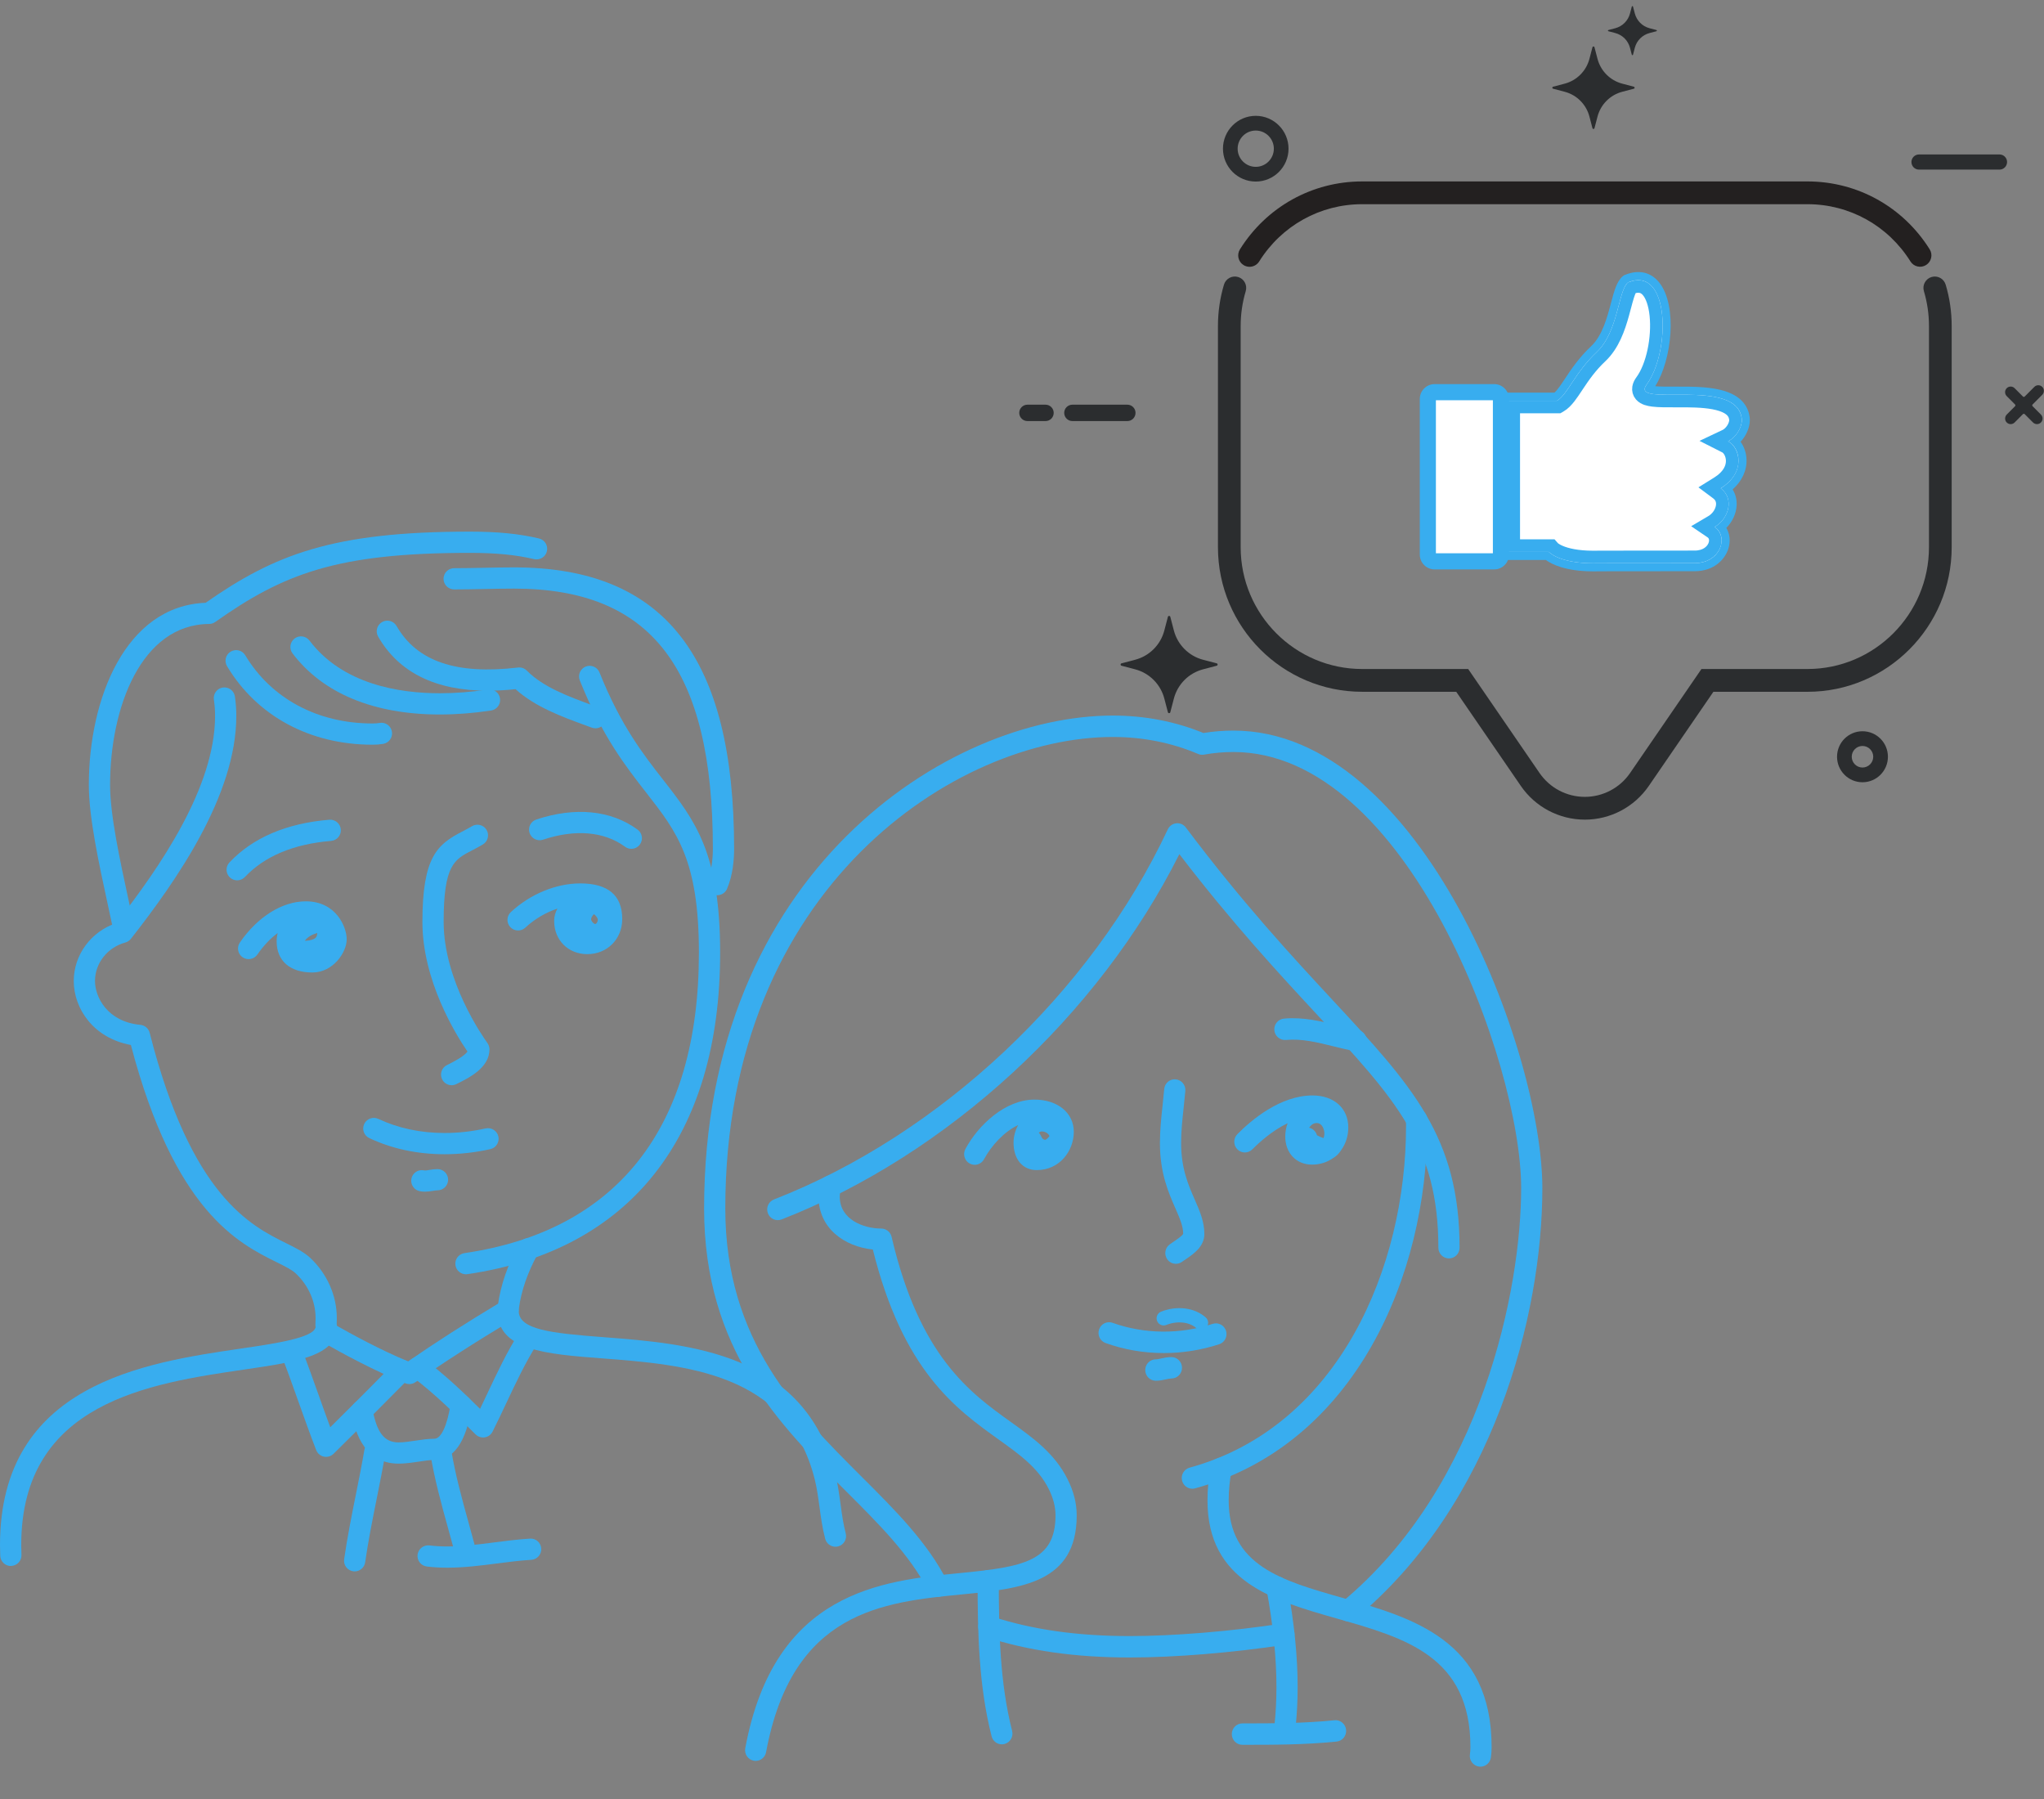 <svg width="325" height="286" viewBox="0 0 325 286" fill="none" xmlns="http://www.w3.org/2000/svg">
<rect x="0" y="0" width="325" height="286" fill="#808080" stroke="none"/>
<path d="M193.461 105.835L191.286 106.407C189.016 107.003 187.243 108.781 186.648 111.056L186.078 113.236C186.027 113.43 185.752 113.43 185.701 113.236L185.13 111.056C184.535 108.78 182.761 107.003 180.492 106.407L178.317 105.835C178.123 105.784 178.123 105.508 178.317 105.457L180.492 104.885C182.763 104.289 184.535 102.51 185.13 100.236L185.701 98.056C185.752 97.862 186.027 97.862 186.078 98.056L186.648 100.236C187.243 102.512 189.017 104.289 191.286 104.885L193.461 105.457C193.655 105.508 193.655 105.784 193.461 105.835Z" fill="#2B2D2F"/>
<path d="M259.786 14.105L257.942 14.589C256.016 15.095 254.513 16.603 254.008 18.532L253.524 20.381C253.481 20.546 253.249 20.546 253.205 20.381L252.722 18.532C252.217 16.602 250.713 15.095 248.788 14.589L246.944 14.105C246.779 14.061 246.779 13.829 246.944 13.785L248.788 13.3C250.714 12.794 252.217 11.286 252.722 9.357L253.205 7.508C253.249 7.344 253.481 7.344 253.524 7.508L254.008 9.357C254.513 11.288 256.017 12.794 257.942 13.3L259.786 13.785C259.951 13.829 259.951 14.061 259.786 14.105Z" fill="#2B2D2F"/>
<path d="M263.375 4.965L262.278 5.254C261.132 5.555 260.238 6.451 259.939 7.599L259.651 8.698C259.625 8.795 259.486 8.795 259.461 8.698L259.173 7.599C258.872 6.45 257.978 5.554 256.833 5.254L255.737 4.965C255.64 4.939 255.64 4.8 255.737 4.775L256.833 4.486C257.979 4.184 258.873 3.288 259.173 2.141L259.461 1.042C259.486 0.944 259.625 0.944 259.651 1.042L259.939 2.141C260.24 3.289 261.134 4.186 262.278 4.486L263.375 4.775C263.472 4.8 263.472 4.939 263.375 4.965Z" fill="#2B2D2F"/>
<path d="M323.188 64.579C323.111 64.502 323.111 64.378 323.188 64.3L324.511 62.974L324.72 62.764C325.067 62.416 325.067 61.853 324.72 61.505C324.373 61.157 323.811 61.157 323.463 61.505L323.163 61.806L321.931 63.041C321.854 63.118 321.73 63.118 321.653 63.041L320.33 61.715C319.983 61.367 319.42 61.367 319.073 61.715C318.726 62.063 318.726 62.626 319.073 62.974L320.396 64.3C320.473 64.378 320.473 64.502 320.396 64.579L319.087 65.891C318.734 66.245 318.726 66.831 319.086 67.178C319.434 67.513 319.987 67.509 320.33 67.165L321.653 65.839C321.73 65.762 321.854 65.762 321.931 65.839L323.254 67.165C323.601 67.513 324.164 67.513 324.511 67.165C324.858 66.817 324.858 66.254 324.511 65.906L323.188 64.579Z" fill="#2B2D2F"/>
<path d="M199.666 28.864C196.791 28.864 194.453 26.521 194.453 23.639C194.453 20.758 196.791 18.414 199.666 18.414C202.541 18.414 204.879 20.758 204.879 23.639C204.879 26.521 202.541 28.864 199.666 28.864ZM199.666 20.755C198.079 20.755 196.788 22.048 196.788 23.639C196.788 25.23 198.079 26.524 199.666 26.524C201.253 26.524 202.544 25.23 202.544 23.639C202.544 22.048 201.253 20.755 199.666 20.755Z" fill="#2B2D2F"/>
<path d="M296.138 118.592C297.082 118.592 297.848 119.361 297.848 120.305C297.848 121.25 297.08 122.019 296.138 122.019C295.196 122.019 294.429 121.25 294.429 120.305C294.429 119.361 295.196 118.592 296.138 118.592ZM296.138 116.251C293.904 116.251 292.094 118.066 292.094 120.305C292.094 122.545 293.904 124.36 296.138 124.36C298.372 124.36 300.183 122.545 300.183 120.305C300.183 118.066 298.372 116.251 296.138 116.251Z" fill="#2B2D2F"/>
<path d="M179.252 64.336H170.51C169.793 64.336 169.211 64.919 169.211 65.638C169.211 66.357 169.793 66.94 170.51 66.94H179.252C179.969 66.94 180.551 66.357 180.551 65.638C180.551 64.919 179.969 64.336 179.252 64.336Z" fill="#2B2D2F"/>
<path d="M166.242 64.336H163.362C162.644 64.336 162.062 64.919 162.062 65.638C162.062 66.357 162.644 66.94 163.362 66.94H166.242C166.96 66.94 167.541 66.357 167.541 65.638C167.541 64.919 166.96 64.336 166.242 64.336Z" fill="#2B2D2F"/>
<path d="M317.926 24.555H305.124C304.46 24.555 303.922 25.095 303.922 25.76C303.922 26.425 304.46 26.965 305.124 26.965H317.926C318.589 26.965 319.128 26.425 319.128 25.76C319.128 25.095 318.589 24.555 317.926 24.555Z" fill="#2B2D2F"/>
<path d="M251.989 130.303C247.922 130.303 244.116 128.298 241.811 124.938L231.544 109.977H216.588C203.943 109.977 193.656 99.665 193.656 86.991V51.831C193.656 49.593 193.978 47.381 194.612 45.253C194.898 44.294 195.904 43.751 196.86 44.037C197.816 44.323 198.359 45.332 198.073 46.29C197.539 48.081 197.268 49.944 197.268 51.831V86.991C197.268 97.67 205.935 106.357 216.588 106.357H233.443L244.787 122.887C246.418 125.264 249.111 126.683 251.989 126.683C254.867 126.683 257.56 125.264 259.191 122.887L270.535 106.357H287.39C298.043 106.357 306.71 97.67 306.71 86.991V51.831C306.71 49.945 306.439 48.081 305.905 46.291C305.619 45.333 306.162 44.326 307.118 44.038C308.074 43.752 309.079 44.296 309.366 45.254C310.001 47.382 310.322 49.594 310.322 51.832V86.992C310.322 99.668 300.034 109.979 287.39 109.979H272.434L262.167 124.94C259.862 128.299 256.058 130.305 251.989 130.305V130.303Z" fill="#2B2D2F"/>
<path d="M198.68 42.415C198.352 42.415 198.02 42.325 197.721 42.137C196.876 41.606 196.622 40.489 197.152 39.642C201.386 32.88 208.651 28.843 216.589 28.843H287.39C295.323 28.843 302.589 32.878 306.823 39.635C307.353 40.482 307.099 41.599 306.255 42.13C305.41 42.662 304.295 42.407 303.765 41.561C300.196 35.865 294.075 32.463 287.392 32.463H216.59C209.904 32.463 203.782 35.867 200.212 41.567C199.869 42.115 199.281 42.415 198.681 42.415H198.68Z" fill="#232020"/>
<path d="M253.345 90.834C248.89 90.834 246.692 89.686 245.795 89.022H238.398V62.418H247.16C247.631 62.014 248.183 61.182 248.809 60.24C249.805 58.739 251.044 56.872 252.987 55.046C254.771 53.369 255.532 50.502 256.142 48.2C256.66 46.244 257.07 44.698 258.04 43.902L258.189 43.779L258.366 43.706C260.571 42.8 262.526 43.251 263.867 44.974C266.718 48.638 265.867 57.178 263.185 61.395C264.014 61.48 265.332 61.474 266.373 61.468C268.694 61.459 271.325 61.445 273.532 61.976C277.229 62.864 278.126 65.011 278.228 66.657L278.23 66.736C278.23 67.971 277.65 69.275 276.756 70.231C277.31 70.995 277.653 71.966 277.698 72.998C277.775 74.782 276.983 76.479 275.49 77.809C275.957 78.553 276.178 79.424 276.127 80.364C276.057 81.659 275.448 82.95 274.494 83.927C275.043 84.864 275.18 86.03 274.823 87.193C274.311 88.861 272.598 90.81 269.456 90.81C255.381 90.81 253.625 90.827 253.434 90.833L253.348 90.836L253.345 90.834ZM247.21 86.873C247.385 87.027 248.935 88.265 253.343 88.265C254.023 88.248 259.438 88.241 269.455 88.241C271.2 88.241 272.116 87.27 272.372 86.438C272.449 86.187 272.642 85.333 271.911 84.835L270.234 83.695L271.981 82.667C272.88 82.138 273.518 81.156 273.567 80.225C273.602 79.576 273.353 79.048 272.828 78.656L271.316 77.529L272.918 76.534C274.922 75.288 275.168 73.854 275.136 73.11C275.095 72.171 274.614 71.51 274.184 71.292L271.848 70.108L274.214 68.985C274.963 68.63 275.645 67.584 275.666 66.773C275.464 64.208 271.162 64.016 266.385 64.037C263.103 64.054 261.121 64.063 260.414 62.669C260.168 62.184 260.032 61.39 260.784 60.367C263.303 56.938 263.898 49.193 261.845 46.555C261.456 46.055 260.848 45.553 259.571 45.996C259.257 46.448 258.891 47.828 258.617 48.859C257.923 51.479 257.06 54.74 254.739 56.92C253.012 58.542 251.864 60.272 250.94 61.663C249.99 63.095 249.239 64.226 248.189 64.821L247.895 64.987H240.96V86.454H246.894L247.21 86.873Z" fill="#38ADEF"/>
<path d="M228.105 62.348H237.579C238.173 62.348 238.653 62.83 238.653 63.424V88.162C238.653 88.757 238.173 89.239 237.579 89.239H228.105C227.512 89.239 227.031 88.757 227.031 88.162V63.424C227.031 62.83 227.512 62.348 228.105 62.348Z" fill="white"/>
<path d="M276.954 66.736C276.524 59.714 258.972 65.01 261.823 61.129C265.655 55.913 265.533 42.156 258.858 44.897C257.268 46.202 257.341 52.724 253.871 55.984C250.401 59.245 249.23 62.762 247.567 63.705H239.688V87.74H246.27C246.27 87.74 247.86 89.552 253.354 89.552C253.472 89.552 252.437 89.528 269.462 89.528C273.552 89.528 274.932 85.336 272.636 83.776C274.883 82.453 275.8 79.271 273.599 77.628C277.654 75.11 276.692 71.122 274.769 70.148C275.943 69.591 276.955 68.096 276.955 66.738L276.954 66.736Z" fill="white"/>
<path d="M275.955 66.781C275.944 67.215 275.774 67.722 275.465 68.197C275.144 68.689 274.729 69.06 274.341 69.244L272.497 70.118L274.317 71.04C275.398 71.587 276.609 74.582 273.072 76.778L271.826 77.552L273.001 78.429C273.748 78.987 273.975 79.781 273.805 80.624C273.628 81.504 273.015 82.393 272.129 82.914L270.768 83.716L272.074 84.603C272.73 85.049 272.949 85.916 272.535 86.821C272.136 87.69 271.136 88.528 269.462 88.528C260.949 88.528 256.951 88.534 255.065 88.54C254.123 88.543 253.705 88.546 253.514 88.549C253.422 88.55 253.373 88.551 253.341 88.552C253.339 88.552 253.338 88.552 253.336 88.552C250.71 88.55 249.078 88.117 248.137 87.723C247.665 87.526 247.362 87.337 247.19 87.213C247.104 87.15 247.05 87.104 247.023 87.08C247.017 87.073 247.012 87.069 247.008 87.066L246.723 86.74H246.27H240.688V64.705H247.567H247.831L248.06 64.575C248.65 64.241 249.133 63.718 249.556 63.172C249.933 62.687 250.317 62.107 250.716 61.506C250.769 61.427 250.821 61.348 250.874 61.268C251.803 59.872 252.91 58.26 254.556 56.713C256.513 54.874 257.418 52.178 258.032 49.976C258.154 49.541 258.262 49.133 258.363 48.749C258.532 48.112 258.683 47.542 258.848 47.026C258.976 46.626 259.099 46.308 259.221 46.066C259.297 45.916 259.363 45.817 259.413 45.754C260.026 45.529 260.501 45.504 260.867 45.575C261.259 45.652 261.612 45.857 261.934 46.214C262.613 46.966 263.101 48.337 263.286 50.131C263.467 51.891 263.34 53.909 262.937 55.798C262.531 57.697 261.862 59.386 261.017 60.537C260.794 60.84 260.594 61.197 260.53 61.598C260.458 62.05 260.574 62.496 260.88 62.851C261.149 63.161 261.503 63.331 261.799 63.432C262.106 63.537 262.45 63.603 262.797 63.647C263.747 63.768 265.079 63.761 266.473 63.755C267.028 63.752 267.594 63.749 268.148 63.755C270.192 63.774 272.195 63.895 273.692 64.393C274.431 64.638 274.978 64.953 275.343 65.332C275.687 65.69 275.912 66.145 275.955 66.781Z" fill="white" stroke="#38ADEF" stroke-width="2"/>
<path d="M266.493 62.754C265.914 62.755 265.36 62.759 264.844 62.754C265.377 62.751 265.93 62.748 266.493 62.754Z" fill="white"/>
<path d="M237.579 90.523H228.105C226.806 90.523 225.75 89.464 225.75 88.162V63.424C225.75 62.122 226.806 61.064 228.105 61.064H237.579C238.878 61.064 239.934 62.124 239.934 63.424V88.162C239.934 89.464 238.876 90.523 237.579 90.523ZM228.311 87.954H237.371V63.632H228.311V87.954Z" fill="#38ADEF"/>
<path d="M19.51 148.497C18.728 148.497 18.026 147.951 17.859 147.155C17.628 146.063 17.381 144.916 17.124 143.734C15.717 137.251 14.125 129.904 14.125 124.795C14.125 111.093 19.941 96.32 32.694 95.829C43.655 88.166 52.891 84.517 74.699 84.517C79.115 84.517 82.509 84.85 85.701 85.601C86.609 85.814 87.172 86.724 86.959 87.632C86.745 88.539 85.841 89.097 84.929 88.89C82 88.202 78.845 87.893 74.7 87.893C53.393 87.893 44.992 91.285 34.219 98.885C33.938 99.085 33.601 99.192 33.258 99.194C22.434 99.269 17.504 112.516 17.504 124.795C17.504 129.544 19.057 136.702 20.426 143.018C20.683 144.208 20.934 145.362 21.165 146.462C21.357 147.375 20.773 148.27 19.86 148.461C19.742 148.485 19.625 148.497 19.51 148.497Z" fill="#38ADEF"/>
<path d="M1.724 248.958C0.826 248.958 0.078 248.251 0.038 247.344C0.013 246.775 0 246.203 0 245.626C0 220.01 23.023 216.632 38.258 214.399C43.705 213.6 49.858 212.697 50.183 210.998C50.155 210.856 50.144 210.713 50.152 210.568C50.17 210.264 50.178 209.923 50.178 209.541C50.178 206.902 49.025 204.312 47.014 202.437C46.389 201.853 45.335 201.332 44.002 200.669C37.914 197.652 27.778 192.628 20.811 166.129C14.842 165.04 11.727 160.324 11.727 155.955C11.727 151.797 14.477 148.091 18.481 146.75C25.327 137.983 34.196 125.205 34.196 113.825C34.196 112.94 34.133 112.063 34.008 111.218C33.871 110.297 34.508 109.437 35.429 109.3C36.357 109.168 37.21 109.8 37.348 110.723C37.498 111.729 37.573 112.774 37.573 113.825C37.573 126.434 28.006 140.083 20.811 149.252C20.587 149.538 20.276 149.744 19.925 149.839C17.087 150.611 15.104 153.126 15.104 155.954C15.104 158.482 17.026 162.426 22.323 162.929C23.034 162.997 23.625 163.503 23.8 164.195C30.39 190.15 39.851 194.842 45.502 197.643C47.021 198.397 48.332 199.046 49.317 199.966C52.01 202.478 53.555 205.968 53.555 209.54C53.555 209.877 53.548 210.186 53.537 210.472C53.56 210.598 53.573 210.728 53.573 210.855C53.573 215.565 47.354 216.477 38.747 217.74C23.82 219.928 3.377 222.927 3.377 245.625C3.377 246.152 3.389 246.675 3.412 247.193C3.454 248.126 2.732 248.915 1.724 248.958ZM19.483 148.212H19.498H19.483Z" fill="#38ADEF"/>
<path d="M114.048 142.322C113.826 142.322 113.6 142.277 113.383 142.185C112.526 141.818 112.13 140.825 112.497 139.968C113.046 138.687 113.348 136.899 113.348 134.935C113.348 106.332 103.603 93.576 81.752 93.576C80.118 93.576 78.487 93.609 76.879 93.642C75.295 93.672 73.733 93.704 72.212 93.704C71.279 93.704 70.523 92.949 70.523 92.017C70.523 91.083 71.28 90.329 72.212 90.329C73.711 90.329 75.25 90.298 76.812 90.266C78.442 90.234 80.096 90.201 81.752 90.201C105.613 90.201 116.726 104.415 116.726 134.936C116.726 136.641 116.531 139.13 115.601 141.299C115.327 141.938 114.703 142.322 114.048 142.322Z" fill="#38ADEF"/>
<path d="M74.085 202.58C73.26 202.58 72.539 201.975 72.416 201.135C72.282 200.211 72.921 199.355 73.843 199.22C98.234 195.651 111.127 179.136 111.127 151.46C111.127 136.734 107.628 132.256 102.784 126.057C99.481 121.827 95.737 117.036 92.189 108.168C91.843 107.301 92.264 106.32 93.129 105.971C93.996 105.622 94.977 106.046 95.324 106.912C98.694 115.335 102.28 119.926 105.445 123.976C110.506 130.454 114.504 135.571 114.504 151.46C114.504 180.624 100.238 198.771 74.331 202.562C74.249 202.574 74.167 202.58 74.085 202.58Z" fill="#38ADEF"/>
<path d="M132.84 245.896C132.091 245.896 131.407 245.395 131.208 244.636C130.755 242.915 130.524 241.217 130.301 239.573C130.093 238.04 129.896 236.589 129.533 235.139C125.301 218.213 108.883 216.956 95.69 215.947C86.789 215.267 79.102 214.678 79.102 208.393C79.102 208.125 79.119 207.848 79.16 207.56C79.592 204.334 80.699 201.114 82.541 197.719C82.985 196.901 84.012 196.595 84.83 197.041C85.65 197.485 85.954 198.511 85.508 199.33C83.866 202.358 82.883 205.199 82.505 208.015C82.487 208.15 82.478 208.275 82.478 208.393C82.478 211.397 87.595 211.94 95.945 212.579C109.468 213.614 127.986 215.03 132.809 234.319C133.217 235.951 133.435 237.561 133.648 239.118C133.867 240.732 134.074 242.256 134.473 243.776C134.711 244.678 134.172 245.601 133.27 245.839C133.127 245.878 132.982 245.896 132.84 245.896Z" fill="#38ADEF"/>
<path d="M59.236 118.391C49.292 118.391 40.859 113.843 36.1 105.911C35.621 105.11 35.88 104.073 36.679 103.594C37.482 103.113 38.517 103.374 38.996 104.173C43.13 111.064 50.507 115.016 59.236 115.016C59.651 115.016 60.023 114.987 60.371 114.929C61.292 114.768 62.162 115.393 62.317 116.313C62.472 117.233 61.852 118.104 60.932 118.258C60.396 118.347 59.841 118.391 59.236 118.391Z" fill="#38ADEF"/>
<path d="M69.934 113.588C59.433 113.588 51.335 110.231 46.515 103.876C45.951 103.133 46.097 102.074 46.84 101.51C47.583 100.944 48.642 101.092 49.207 101.835C54.458 108.757 63.378 110.212 69.935 110.212C72.402 110.212 74.975 110.011 77.58 109.615C78.5 109.461 79.362 110.109 79.502 111.031C79.643 111.953 79.009 112.814 78.086 112.954C75.313 113.375 72.57 113.588 69.934 113.588Z" fill="#38ADEF"/>
<path d="M94.682 115.784C94.488 115.784 94.292 115.75 94.099 115.68L93.155 115.335C89.369 113.952 85.108 112.395 81.97 109.565C80.41 109.725 78.919 109.806 77.526 109.806C69.267 109.806 63.411 106.911 60.123 101.201C59.659 100.392 59.937 99.36 60.745 98.894C61.553 98.43 62.586 98.706 63.051 99.516C66.297 105.152 72.539 107.281 82.367 106.123C82.882 106.06 83.397 106.242 83.764 106.61C86.411 109.274 90.429 110.741 94.314 112.161L95.265 112.508C96.141 112.831 96.589 113.803 96.266 114.678C96.015 115.36 95.369 115.784 94.682 115.784Z" fill="#38ADEF"/>
<path d="M37.713 139.954C37.296 139.954 36.88 139.802 36.553 139.494C35.874 138.854 35.844 137.786 36.484 137.108C40.202 133.17 45.546 130.885 52.367 130.317C53.294 130.25 54.112 130.932 54.19 131.86C54.267 132.79 53.577 133.606 52.648 133.683C46.681 134.179 42.07 136.111 38.94 139.425C38.608 139.776 38.161 139.954 37.713 139.954Z" fill="#38ADEF"/>
<path d="M100.381 134.943C100.033 134.943 99.682 134.837 99.381 134.614C96.055 132.163 91.41 131.797 86.341 133.492C85.452 133.788 84.499 133.309 84.205 132.423C83.909 131.539 84.387 130.582 85.271 130.287C91.415 128.241 97.162 128.785 101.384 131.896C102.135 132.448 102.296 133.506 101.741 134.257C101.411 134.707 100.899 134.943 100.381 134.943Z" fill="#38ADEF"/>
<path d="M93.387 151.688C90.33 151.688 88.111 149.46 88.111 146.391C88.111 145.705 88.299 145.045 88.63 144.444C86.782 145.063 84.986 146.112 83.529 147.473C82.847 148.107 81.778 148.073 81.142 147.39C80.505 146.708 80.542 145.64 81.224 145.003C84.285 142.146 88.412 140.441 92.263 140.441C96.692 140.441 98.936 142.347 98.936 146.107C98.936 149.289 96.551 151.688 93.387 151.688ZM94.423 145.332C94.137 145.632 93.989 145.935 93.989 146.136C93.989 146.45 94.426 146.891 94.62 146.894C94.855 146.894 95.056 146.513 95.056 146.202C95.051 146.031 94.845 145.612 94.423 145.332Z" fill="#38ADEF"/>
<path d="M49.666 154.604C46.11 154.604 43.987 152.754 43.987 149.654C43.987 149.189 44.047 148.748 44.155 148.332C42.996 149.185 41.893 150.342 40.924 151.75C40.394 152.518 39.342 152.712 38.576 152.186C37.807 151.657 37.613 150.606 38.141 149.838C40.961 145.737 44.882 143.29 48.631 143.29C53.491 143.29 55.126 147.434 55.126 149.324C55.126 151.425 52.949 154.604 49.666 154.604ZM50.427 148.31C50.322 148.368 50.208 148.414 50.086 148.449C49.338 148.662 48.578 149.29 48.496 149.57C50.422 149.446 50.427 148.817 50.427 148.31Z" fill="#38ADEF"/>
<path d="M71.815 172.525C71.195 172.525 70.598 172.182 70.302 171.591C69.885 170.756 70.224 169.743 71.058 169.325L71.247 169.232C71.932 168.891 73.823 167.948 74.326 167.167C72.443 164.42 67.164 155.893 67.164 146.56C67.164 136.217 69.546 134.239 73.469 132.21C73.971 131.952 74.498 131.678 75.044 131.351C75.847 130.872 76.88 131.13 77.361 131.93C77.84 132.731 77.581 133.768 76.781 134.247C76.17 134.613 75.582 134.919 75.02 135.21C72.227 136.653 70.541 137.525 70.541 146.559C70.541 155.916 76.766 164.794 77.475 165.775C77.684 166.063 77.828 166.454 77.828 166.809C77.828 169.726 74.65 171.308 72.751 172.253L72.568 172.344C72.326 172.468 72.067 172.525 71.815 172.525Z" fill="#38ADEF"/>
<path d="M70.701 183.496C66.366 183.496 62.336 182.635 58.72 180.933C57.876 180.535 57.514 179.53 57.911 178.686C58.309 177.841 59.318 177.482 60.158 177.878C63.32 179.364 66.867 180.12 70.701 180.12C72.862 180.12 75.058 179.874 77.227 179.391C78.134 179.198 79.04 179.763 79.242 180.672C79.445 181.583 78.871 182.485 77.96 182.688C75.552 183.225 73.11 183.496 70.701 183.496Z" fill="#38ADEF"/>
<path d="M67.571 189.448C67.295 189.448 67.022 189.424 66.746 189.371C65.832 189.192 65.235 188.304 65.415 187.389C65.594 186.473 66.477 185.874 67.397 186.057C67.698 186.114 67.998 186.035 68.299 185.987C68.721 185.919 69.143 185.86 69.564 185.86C70.497 185.86 71.252 186.615 71.252 187.547C71.252 188.48 70.496 189.235 69.564 189.235C69.321 189.235 69.078 189.282 68.835 189.32C68.415 189.388 67.993 189.448 67.571 189.448Z" fill="#38ADEF"/>
<path d="M65.097 220.036C64.884 220.036 64.669 219.996 64.465 219.915C59.488 217.905 54.829 215.379 50.928 213.172C50.115 212.713 49.831 211.682 50.29 210.87C50.748 210.056 51.779 209.776 52.592 210.231C56.173 212.257 60.402 214.559 64.887 216.435C69.191 213.451 73.87 210.456 79.917 206.814C80.716 206.337 81.754 206.592 82.234 207.388C82.716 208.188 82.458 209.226 81.659 209.707C75.324 213.522 70.515 216.615 66.066 219.731C65.777 219.933 65.439 220.036 65.097 220.036Z" fill="#38ADEF"/>
<path d="M51.85 231.609C51.732 231.609 51.612 231.597 51.494 231.571C50.938 231.452 50.481 231.06 50.275 230.531C49.284 227.973 48.356 225.368 47.459 222.848C46.592 220.413 45.724 217.979 44.793 215.559C44.458 214.688 44.892 213.711 45.762 213.376C46.63 213.042 47.61 213.476 47.944 214.347C48.886 216.793 49.763 219.254 50.64 221.714C51.247 223.42 51.869 225.164 52.512 226.898C55.935 223.517 59.36 220.088 62.722 216.68C63.376 216.013 64.445 216.005 65.111 216.662C65.775 217.316 65.782 218.386 65.127 219.049C61.148 223.084 57.08 227.146 53.033 231.124C52.716 231.44 52.289 231.609 51.85 231.609Z" fill="#38ADEF"/>
<path d="M76.806 228.528C76.361 228.528 75.93 228.354 75.611 228.033C72.59 225.008 69.166 221.578 65.421 218.783C64.674 218.225 64.52 217.167 65.078 216.419C65.635 215.672 66.692 215.52 67.44 216.077C70.691 218.503 73.652 221.323 76.331 223.979C76.72 223.167 77.103 222.351 77.488 221.536C79.002 218.32 80.568 214.993 82.52 211.897C83.018 211.109 84.06 210.869 84.849 211.369C85.639 211.866 85.875 212.909 85.378 213.697C83.537 216.619 82.015 219.849 80.544 222.975C79.813 224.528 79.084 226.077 78.314 227.602C78.069 228.087 77.608 228.423 77.073 228.508C76.984 228.522 76.895 228.528 76.806 228.528Z" fill="#38ADEF"/>
<path d="M63.377 232.686C57.377 232.686 56.261 226.581 55.895 224.575C55.727 223.658 56.336 222.778 57.253 222.61C58.162 222.442 59.05 223.051 59.218 223.968C59.911 227.761 61.116 229.31 63.378 229.31C64.194 229.31 65.088 229.174 66.035 229.033C67.031 228.881 68.061 228.728 69.068 228.728C70.144 228.728 71.111 226.643 71.657 223.153C71.8 222.231 72.666 221.596 73.586 221.746C74.507 221.888 75.138 222.753 74.993 223.673C74.12 229.268 72.126 232.104 69.068 232.104C68.314 232.104 67.451 232.235 66.538 232.372C65.509 232.527 64.445 232.686 63.377 232.686Z" fill="#38ADEF"/>
<path d="M56.395 249.815C56.315 249.815 56.234 249.809 56.153 249.798C55.23 249.666 54.589 248.811 54.72 247.887C55.213 244.436 55.906 240.976 56.579 237.628C57.056 235.246 57.535 232.86 57.946 230.463C58.104 229.543 58.98 228.941 59.896 229.083C60.814 229.241 61.432 230.115 61.275 231.033C60.858 233.462 60.374 235.877 59.89 238.293C59.227 241.594 58.542 245.007 58.063 248.363C57.944 249.206 57.221 249.815 56.395 249.815Z" fill="#38ADEF"/>
<path d="M73.787 247.543C73.04 247.543 72.357 247.045 72.155 246.288C71.857 245.172 71.549 244.055 71.239 242.937C70.172 239.084 69.071 235.101 68.412 231.018C68.264 230.096 68.89 229.229 69.811 229.08C70.728 228.937 71.597 229.558 71.746 230.479C72.376 234.379 73.453 238.271 74.494 242.035C74.806 243.164 75.118 244.29 75.419 245.419C75.658 246.319 75.123 247.246 74.222 247.486C74.077 247.524 73.931 247.543 73.787 247.543Z" fill="#38ADEF"/>
<path d="M71.139 249.227C69.983 249.227 68.913 249.166 67.869 249.04C66.942 248.926 66.283 248.086 66.395 247.159C66.506 246.234 67.351 245.585 68.275 245.686C69.183 245.797 70.12 245.851 71.139 245.851C73.587 245.851 76.001 245.54 78.557 245.209C80.413 244.971 82.331 244.724 84.269 244.606C85.228 244.538 86 245.258 86.057 246.188C86.114 247.12 85.404 247.92 84.474 247.976C82.651 248.088 80.789 248.328 78.989 248.559C76.439 248.888 73.802 249.227 71.139 249.227Z" fill="#38ADEF"/>
<g clip-path="url(#clip0_5262_14271)">
<path d="M214.387 257.761C213.899 257.761 213.416 257.55 213.082 257.137C212.492 256.41 212.598 255.337 213.318 254.741C235.854 236.083 241.867 204.567 241.867 188.886C241.867 168.888 223.633 119.552 196.113 119.552C194.549 119.552 192.977 119.691 191.44 119.968C191.118 120.025 190.79 119.988 190.491 119.859C186.292 118.07 181.729 117.162 176.927 117.162C152.083 117.162 115.323 140.988 115.323 192.124C115.323 213.134 126.788 224.572 136.903 234.664C142.348 240.097 147.491 245.228 150.602 251.386C151.025 252.223 150.696 253.249 149.867 253.678C149.039 254.103 148.022 253.775 147.599 252.935C144.735 247.264 139.78 242.322 134.535 237.087C123.95 226.527 111.953 214.558 111.953 192.125C111.953 138.663 150.724 113.758 176.928 113.758C182.008 113.758 186.855 114.69 191.343 116.53C192.917 116.276 194.52 116.147 196.114 116.147C226.174 116.147 245.238 167.295 245.238 188.887C245.238 209.107 237.438 239.177 215.453 257.377C215.14 257.636 214.763 257.761 214.387 257.761Z" fill="#38ADEF"/>
<path d="M230.388 200.061C229.457 200.061 228.703 199.3 228.703 198.359C228.703 182.086 221.874 174.728 209.476 161.371C203.435 154.862 196.007 146.86 187.52 135.793C174.629 161.488 150.626 183.589 124.277 193.862C123.406 194.198 122.432 193.766 122.098 192.886C121.762 192.009 122.196 191.022 123.063 190.684C149.483 180.384 173.478 157.839 185.682 131.848C185.934 131.311 186.446 130.945 187.031 130.884C187.62 130.82 188.191 131.074 188.547 131.548C197.62 143.619 205.557 152.169 211.935 159.04C224.494 172.571 232.075 180.738 232.075 198.359C232.073 199.3 231.319 200.061 230.388 200.061Z" fill="#38ADEF"/>
<path d="M189.583 236.674C188.841 236.674 188.161 236.174 187.958 235.416C187.714 234.508 188.244 233.572 189.142 233.325C212.92 226.804 223.563 201.364 223.563 179.046C223.563 178.696 223.561 178.346 223.555 177.997C223.541 177.056 224.284 176.282 225.215 176.268C226.16 176.268 226.911 177.013 226.926 177.944C226.931 178.311 226.933 178.677 226.933 179.046C226.933 202.662 215.521 229.621 190.024 236.614C189.878 236.653 189.729 236.674 189.583 236.674Z" fill="#38ADEF"/>
<path d="M235.39 280.861C235.31 280.861 235.229 280.855 235.147 280.842C234.226 280.709 233.587 279.845 233.719 278.913C233.775 278.522 233.8 278.135 233.8 277.757C233.8 263.34 223.485 260.411 212.565 257.309C202.45 254.434 191.992 251.464 191.992 238.527C191.992 236.778 192.166 234.957 192.509 233.118C192.681 232.195 193.561 231.595 194.477 231.759C195.391 231.933 195.994 232.824 195.821 233.749C195.517 235.379 195.363 236.988 195.363 238.527C195.363 248.884 203.757 251.268 213.477 254.029C224.584 257.182 237.171 260.759 237.171 277.756C237.171 278.311 237.132 278.862 237.056 279.399C236.935 280.248 236.214 280.861 235.39 280.861Z" fill="#38ADEF"/>
<path d="M164.841 186.018C162.603 186.018 161.156 184.302 161.156 181.646C161.156 180.687 161.421 179.702 161.899 178.851C159.675 179.9 157.635 182.105 156.464 184.29C156.021 185.116 154.998 185.423 154.18 184.975C153.362 184.527 153.057 183.494 153.501 182.665C155.529 178.883 159.831 174.812 164.484 174.812C168.165 174.812 170.736 176.92 170.736 179.937C170.734 182.927 168.529 186.018 164.841 186.018ZM165.175 180.072C165.328 180.229 165.453 180.419 165.54 180.637C165.695 181.03 165.977 181.21 166.172 181.21C166.343 181.193 166.713 180.862 166.868 180.602C166.762 180.328 166.333 179.872 165.637 179.872C165.481 179.872 165.321 179.946 165.175 180.072Z" fill="#38ADEF"/>
<path d="M215.626 167.125C215.522 167.125 215.416 167.114 215.309 167.093C214.238 166.888 213.167 166.624 212.091 166.36C209.457 165.709 206.995 165.093 204.458 165.33C203.531 165.408 202.711 164.726 202.624 163.79C202.539 162.853 203.222 162.023 204.148 161.937C207.2 161.654 210.114 162.366 212.89 163.049C213.908 163.301 214.924 163.551 215.94 163.748C216.854 163.924 217.454 164.816 217.28 165.74C217.126 166.557 216.419 167.125 215.626 167.125Z" fill="#38ADEF"/>
<path d="M208.615 185.148C206.11 185.148 204.359 183.313 204.359 180.686C204.359 179.935 204.495 179.217 204.738 178.564C202.255 179.748 200.146 181.687 199.127 182.717C198.469 183.38 197.402 183.383 196.744 182.717C196.086 182.051 196.085 180.974 196.743 180.307C199.017 178.008 203.595 174.152 208.695 174.152C212.095 174.152 214.38 176.192 214.38 179.228C214.38 180.604 213.969 181.841 213.258 182.825C212.916 183.385 212.474 183.813 211.993 184.088C211.057 184.761 209.898 185.148 208.615 185.148ZM209.405 180.483C209.694 180.641 210.109 180.821 210.439 180.936C210.51 180.778 210.577 180.537 210.577 180.201C210.577 179.558 210.243 178.538 209.347 178.538C208.852 178.538 208.435 178.844 208.148 179.281C208.276 179.309 208.401 179.353 208.524 179.414C208.972 179.635 209.279 180.033 209.405 180.483Z" fill="#38ADEF"/>
<path d="M186.971 200.916C186.445 200.916 185.927 200.668 185.598 200.203C185.057 199.437 185.232 198.373 185.989 197.827C186.199 197.675 186.424 197.522 186.651 197.368C187.132 197.042 188.029 196.436 188.128 196.135C188.124 194.913 187.573 193.659 186.877 192.071C185.787 189.583 184.43 186.487 184.43 181.709C184.43 179.659 184.646 177.657 184.854 175.72C184.946 174.866 185.038 174.006 185.112 173.141C185.193 172.205 185.991 171.503 186.937 171.593C187.864 171.673 188.55 172.499 188.47 173.436C188.393 174.327 188.299 175.21 188.204 176.089C187.996 178.019 187.8 179.842 187.8 181.708C187.8 185.765 188.947 188.382 189.958 190.689C190.748 192.491 191.494 194.191 191.494 196.167C191.494 198.187 189.78 199.348 188.528 200.196C188.329 200.331 188.132 200.464 187.949 200.597C187.651 200.812 187.309 200.916 186.971 200.916Z" fill="#38ADEF"/>
<path d="M185.047 215.106C181.856 215.106 178.74 214.569 175.787 213.511C174.909 213.197 174.45 212.223 174.762 211.336C175.073 210.449 176.041 209.98 176.914 210.301C181.937 212.103 187.609 212.161 192.816 210.465C193.703 210.172 194.652 210.669 194.937 211.562C195.223 212.457 194.735 213.417 193.85 213.706C190.994 214.635 188.033 215.106 185.047 215.106Z" fill="#38ADEF"/>
<path d="M183.779 219.507C182.848 219.507 182.094 218.745 182.094 217.805C182.094 216.863 182.848 216.103 183.779 216.103C184.037 216.103 184.322 216.038 184.651 215.963C185.087 215.865 185.628 215.744 186.256 215.744C187.187 215.744 187.941 216.506 187.941 217.447C187.941 218.388 187.186 219.149 186.256 219.149C185.999 219.149 185.714 219.213 185.384 219.287C184.949 219.386 184.407 219.507 183.779 219.507Z" fill="#38ADEF"/>
<path d="M190.973 211.431C190.711 211.431 190.448 211.338 190.234 211.15C189.106 210.153 187.197 209.942 185.431 210.638C184.852 210.865 184.201 210.578 183.975 209.994C183.75 209.41 184.035 208.752 184.613 208.524C187.155 207.517 189.957 207.89 191.713 209.441C192.18 209.853 192.228 210.57 191.82 211.043C191.598 211.298 191.286 211.431 190.973 211.431Z" fill="#38ADEF"/>
<path d="M120.156 279.942C120.053 279.942 119.948 279.933 119.844 279.912C118.929 279.738 118.326 278.849 118.498 277.924C123.127 252.977 140.194 251.303 152.658 250.081C162.627 249.104 167.829 248.251 167.829 240.921C167.829 239.543 167.474 238.163 166.744 236.703C165.063 233.345 162.147 231.256 158.772 228.837C151.986 223.976 143.577 217.95 138.784 198.648C134.291 198.173 130.152 195.304 130.152 190.238C130.152 189.573 130.228 188.891 130.376 188.214C130.578 187.295 131.484 186.723 132.387 186.919C133.295 187.124 133.869 188.033 133.667 188.952C133.571 189.387 133.522 189.821 133.522 190.238C133.522 193.926 137.374 195.286 140.01 195.311C140.811 195.272 141.572 195.793 141.763 196.616C146.205 215.657 154.253 221.424 160.719 226.058C164.305 228.628 167.692 231.054 169.749 235.166C170.724 237.114 171.198 238.995 171.198 240.921C171.198 251.684 162.35 252.552 152.981 253.471C140.321 254.712 125.971 256.119 121.809 278.552C121.659 279.37 120.952 279.942 120.156 279.942Z" fill="#38ADEF"/>
<path d="M159.296 277.309C158.545 277.309 157.861 276.799 157.665 276.029C155.627 268.012 155.448 259.765 155.438 251.317C155.437 250.375 156.189 249.613 157.121 249.613C158.053 249.613 158.807 250.373 158.809 251.314C158.818 259.536 158.989 267.548 160.931 275.182C161.162 276.093 160.62 277.021 159.718 277.255C159.576 277.292 159.435 277.309 159.296 277.309Z" fill="#38ADEF"/>
<path d="M204.323 276.117C204.263 276.117 204.201 276.113 204.139 276.106C203.214 276.006 202.546 275.165 202.646 274.229C202.852 272.31 202.957 270.283 202.957 268.211C202.957 263.563 202.44 258.463 201.38 252.619C201.212 251.694 201.817 250.807 202.732 250.635C203.662 250.469 204.526 251.078 204.694 252.003C205.793 258.053 206.328 263.356 206.328 268.211C206.328 270.406 206.217 272.555 205.998 274.597C205.904 275.47 205.173 276.117 204.323 276.117Z" fill="#38ADEF"/>
<path d="M197.544 277.385C196.613 277.385 195.859 276.623 195.859 275.682C195.859 274.741 196.614 273.98 197.544 273.98C202.537 273.98 207.252 273.98 212.188 273.481C213.109 273.38 213.939 274.07 214.032 275.006C214.125 275.942 213.449 276.776 212.523 276.87C207.419 277.385 202.623 277.385 197.544 277.385Z" fill="#38ADEF"/>
<path d="M179.646 263.503C170.953 263.503 163.447 262.432 156.699 260.229C155.813 259.94 155.327 258.979 155.613 258.085C155.9 257.188 156.85 256.694 157.735 256.987C164.143 259.08 171.311 260.098 179.646 260.098C186.623 260.098 195.688 259.352 203.898 258.103C204.814 257.95 205.676 258.603 205.816 259.534C205.954 260.464 205.32 261.331 204.4 261.471C196.034 262.745 186.781 263.503 179.646 263.503Z" fill="#38ADEF"/>
</g>
<defs>
<clipPath id="clip0_5262_14271">
<rect width="138.689" height="171.272" fill="white" transform="translate(111.953 113.758)"/>
</clipPath>
</defs>
</svg>
